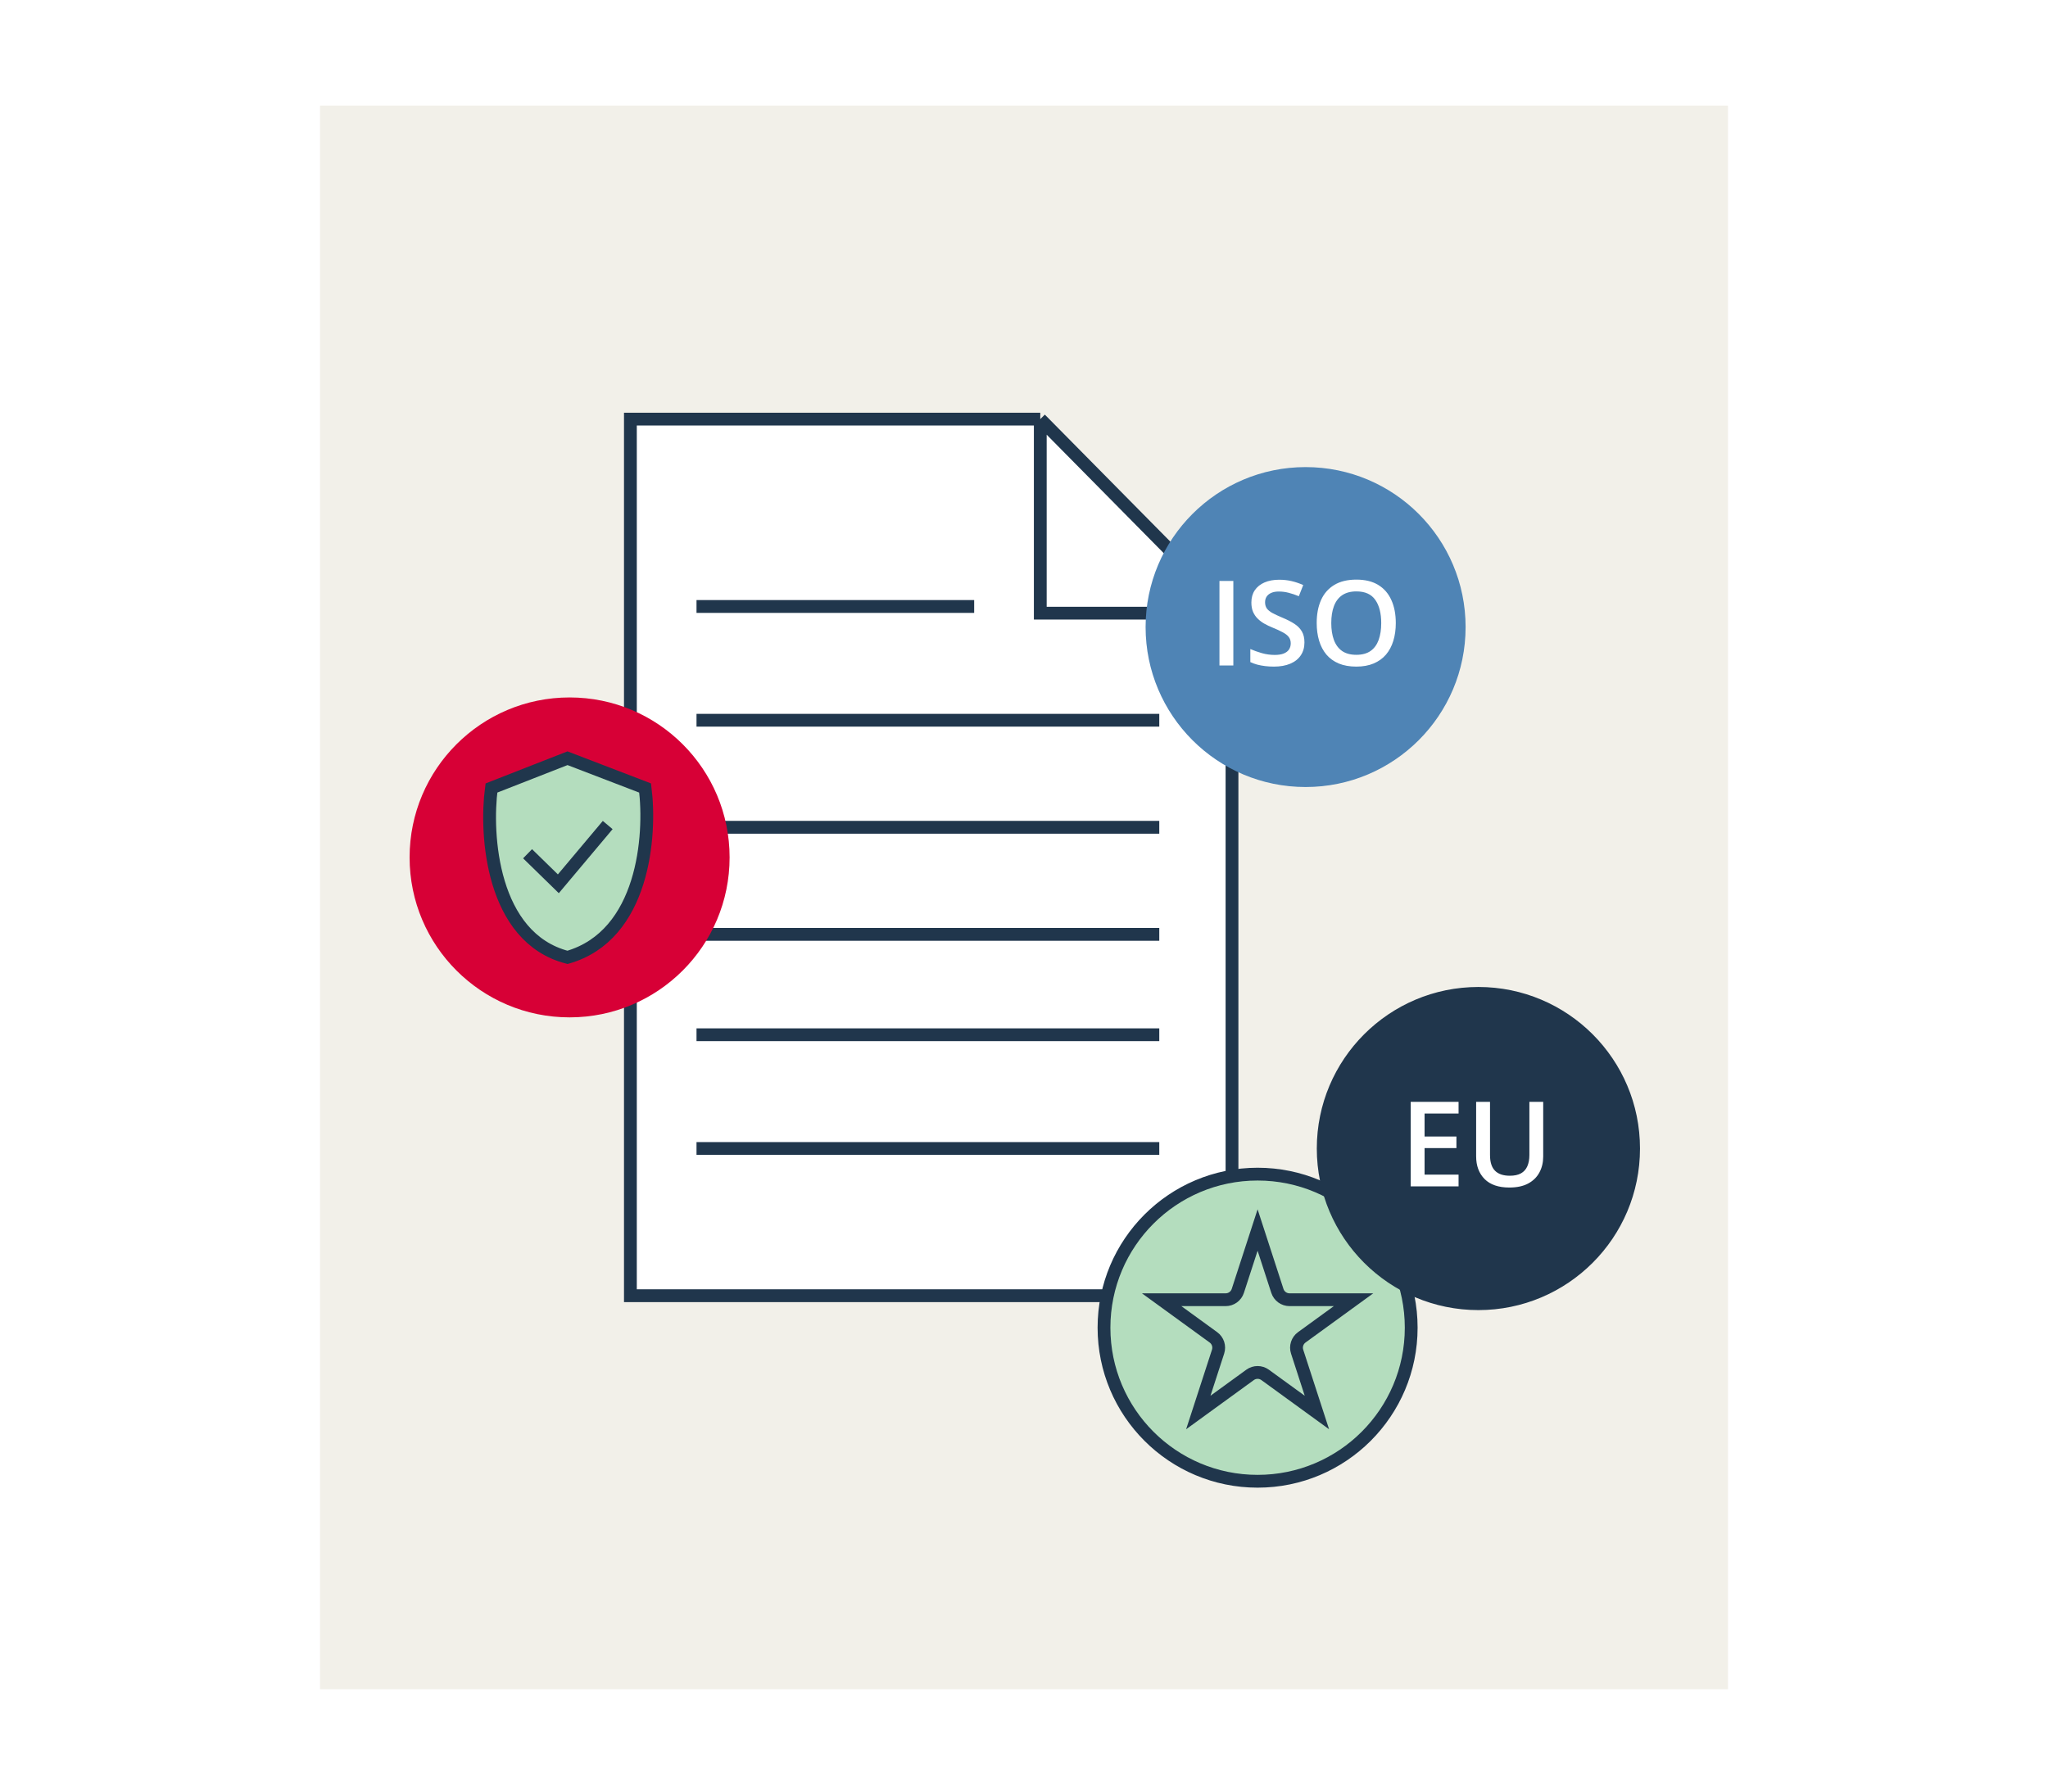 <?xml version="1.0" encoding="utf-8"?>
<svg xmlns="http://www.w3.org/2000/svg" width="640" height="560" viewBox="0 0 640 560" fill="none">
<g clip-path="url(#clip0_2713_90601)">
<rect width="440" height="495" transform="translate(100 33)" fill="#F2F0E9"/>
<path d="M197 405V131H325.088L385 191.656V405H197Z" fill="white"/>
<path d="M385 191.656V405H197V131H325.088M385 191.656L325.088 131M385 191.656H325.088V131M217.659 225.122H362.275M217.659 189.565H304.429M217.659 258.588H362.275M217.659 292.053H362.275M217.659 323.427H362.275M217.659 358.985H362.275" stroke="#20364C" stroke-width="4"/>
<circle cx="393" cy="415" r="48" fill="#B4DDBE" stroke="#20364C" stroke-width="4"/>
<path d="M393 384.472L399.18 403.493C399.716 405.142 401.252 406.257 402.985 406.257H422.985L406.804 418.013C405.402 419.032 404.816 420.837 405.351 422.485L411.532 441.507L395.351 429.751C393.949 428.732 392.051 428.732 390.649 429.751L374.468 441.507L380.649 422.485C381.184 420.837 380.598 419.032 379.196 418.013L363.015 406.257L383.015 406.257C384.748 406.257 386.284 405.142 386.82 403.493L393 384.472Z" fill="#B4DDBE" stroke="#20364C" stroke-width="4"/>
<circle cx="462" cy="359" r="50" fill="#20364C"/>
<circle cx="462" cy="359" r="50" stroke="#20364C"/>
<path d="M455.802 370.826H440.843V344.413H455.802V348.062H445.179V355.235H455.133V358.866H445.179V367.159H455.802V370.826ZM482.251 344.413V361.504C482.251 363.347 481.86 364.997 481.077 366.454C480.306 367.911 479.138 369.068 477.572 369.923C476.006 370.766 474.037 371.188 471.664 371.188C468.28 371.188 465.702 370.302 463.932 368.532C462.173 366.749 461.294 364.382 461.294 361.432V344.413H465.63V361.052C465.63 363.256 466.148 364.882 467.184 365.93C468.219 366.978 469.767 367.502 471.827 367.502C473.248 367.502 474.404 367.255 475.295 366.761C476.199 366.255 476.861 365.521 477.283 364.557C477.716 363.582 477.933 362.407 477.933 361.034V344.413H482.251Z" fill="white"/>
<circle cx="178" cy="268" r="50" fill="#D70036"/>
<circle cx="408" cy="196" r="50" fill="#4F84B5"/>
<path d="M381.081 208V181.587H385.417V208H381.081ZM407.639 200.81C407.639 202.375 407.253 203.724 406.482 204.856C405.724 205.989 404.628 206.856 403.194 207.458C401.773 208.06 400.075 208.361 398.1 208.361C397.136 208.361 396.215 208.307 395.335 208.199C394.456 208.09 393.625 207.934 392.842 207.729C392.071 207.512 391.367 207.253 390.729 206.952V202.869C391.8 203.339 392.999 203.766 394.324 204.152C395.649 204.525 396.998 204.712 398.371 204.712C399.491 204.712 400.418 204.567 401.153 204.278C401.9 203.977 402.454 203.556 402.815 203.014C403.176 202.46 403.357 201.815 403.357 201.081C403.357 200.298 403.146 199.635 402.725 199.093C402.303 198.551 401.665 198.057 400.81 197.612C399.966 197.154 398.907 196.666 397.63 196.148C396.763 195.799 395.932 195.402 395.137 194.956C394.354 194.51 393.655 193.986 393.041 193.384C392.427 192.782 391.939 192.071 391.578 191.252C391.228 190.421 391.054 189.446 391.054 188.326C391.054 186.832 391.409 185.556 392.12 184.496C392.842 183.436 393.854 182.623 395.155 182.057C396.468 181.491 397.997 181.208 399.744 181.208C401.129 181.208 402.43 181.352 403.646 181.641C404.875 181.93 406.079 182.34 407.259 182.87L405.886 186.356C404.802 185.911 403.748 185.556 402.725 185.291C401.713 185.026 400.677 184.893 399.617 184.893C398.702 184.893 397.925 185.032 397.287 185.309C396.648 185.586 396.16 185.977 395.823 186.483C395.498 186.977 395.335 187.567 395.335 188.253C395.335 189.024 395.522 189.675 395.896 190.205C396.281 190.722 396.871 191.198 397.666 191.632C398.473 192.065 399.509 192.547 400.773 193.077C402.231 193.679 403.465 194.312 404.477 194.974C405.501 195.637 406.284 196.431 406.826 197.359C407.368 198.274 407.639 199.424 407.639 200.81ZM436.184 194.757C436.184 196.793 435.925 198.648 435.407 200.322C434.901 201.984 434.136 203.417 433.112 204.622C432.089 205.814 430.806 206.735 429.264 207.386C427.722 208.036 425.916 208.361 423.844 208.361C421.736 208.361 419.906 208.036 418.352 207.386C416.81 206.735 415.528 205.808 414.504 204.604C413.492 203.399 412.733 201.96 412.228 200.286C411.722 198.611 411.469 196.757 411.469 194.721C411.469 191.999 411.914 189.626 412.806 187.603C413.709 185.568 415.076 183.99 416.907 182.87C418.75 181.737 421.074 181.171 423.88 181.171C426.626 181.171 428.909 181.731 430.728 182.852C432.546 183.972 433.907 185.549 434.811 187.585C435.726 189.608 436.184 191.999 436.184 194.757ZM416.021 194.757C416.021 196.793 416.299 198.557 416.853 200.051C417.407 201.532 418.256 202.676 419.4 203.483C420.556 204.278 422.038 204.676 423.844 204.676C425.663 204.676 427.144 204.278 428.289 203.483C429.433 202.676 430.276 201.532 430.818 200.051C431.36 198.557 431.631 196.793 431.631 194.757C431.631 191.662 431.011 189.241 429.77 187.495C428.542 185.736 426.578 184.857 423.88 184.857C422.074 184.857 420.586 185.254 419.418 186.049C418.262 186.844 417.407 187.982 416.853 189.464C416.299 190.933 416.021 192.698 416.021 194.757Z" fill="white"/>
<path d="M177.344 237L153.573 246.312C151.613 260.77 153.573 293.118 177.344 299.244C201.261 292.383 203.483 261.097 201.604 246.312L177.344 237Z" fill="#B4DDBE" stroke="#20364C" stroke-width="4"/>
<path d="M164.866 266.856L174.482 276.247L189.908 257.883" stroke="#20364C" stroke-width="4"/>
<g filter="url(#filter0_d_2713_90601)">
<rect width="325" height="96" transform="translate(40 584)" fill="#080808"/>
</g>
</g>
<defs>
<filter id="filter0_d_2713_90601" x="-8" y="536" width="453" height="224" filterUnits="userSpaceOnUse" color-interpolation-filters="sRGB">
<feFlood flood-opacity="0" result="BackgroundImageFix"/>
<feColorMatrix in="SourceAlpha" type="matrix" values="0 0 0 0 0 0 0 0 0 0 0 0 0 0 0 0 0 0 127 0" result="hardAlpha"/>
<feOffset dx="16" dy="16"/>
<feGaussianBlur stdDeviation="32"/>
<feComposite in2="hardAlpha" operator="out"/>
<feColorMatrix type="matrix" values="0 0 0 0 0 0 0 0 0 0 0 0 0 0 0 0 0 0 0.16 0"/>
<feBlend mode="normal" in2="BackgroundImageFix" result="effect1_dropShadow_2713_90601"/>
<feBlend mode="normal" in="SourceGraphic" in2="effect1_dropShadow_2713_90601" result="shape"/>
</filter>
<clipPath id="clip0_2713_90601">
<rect width="640" height="560" fill="white"/>
</clipPath>
</defs>
</svg>